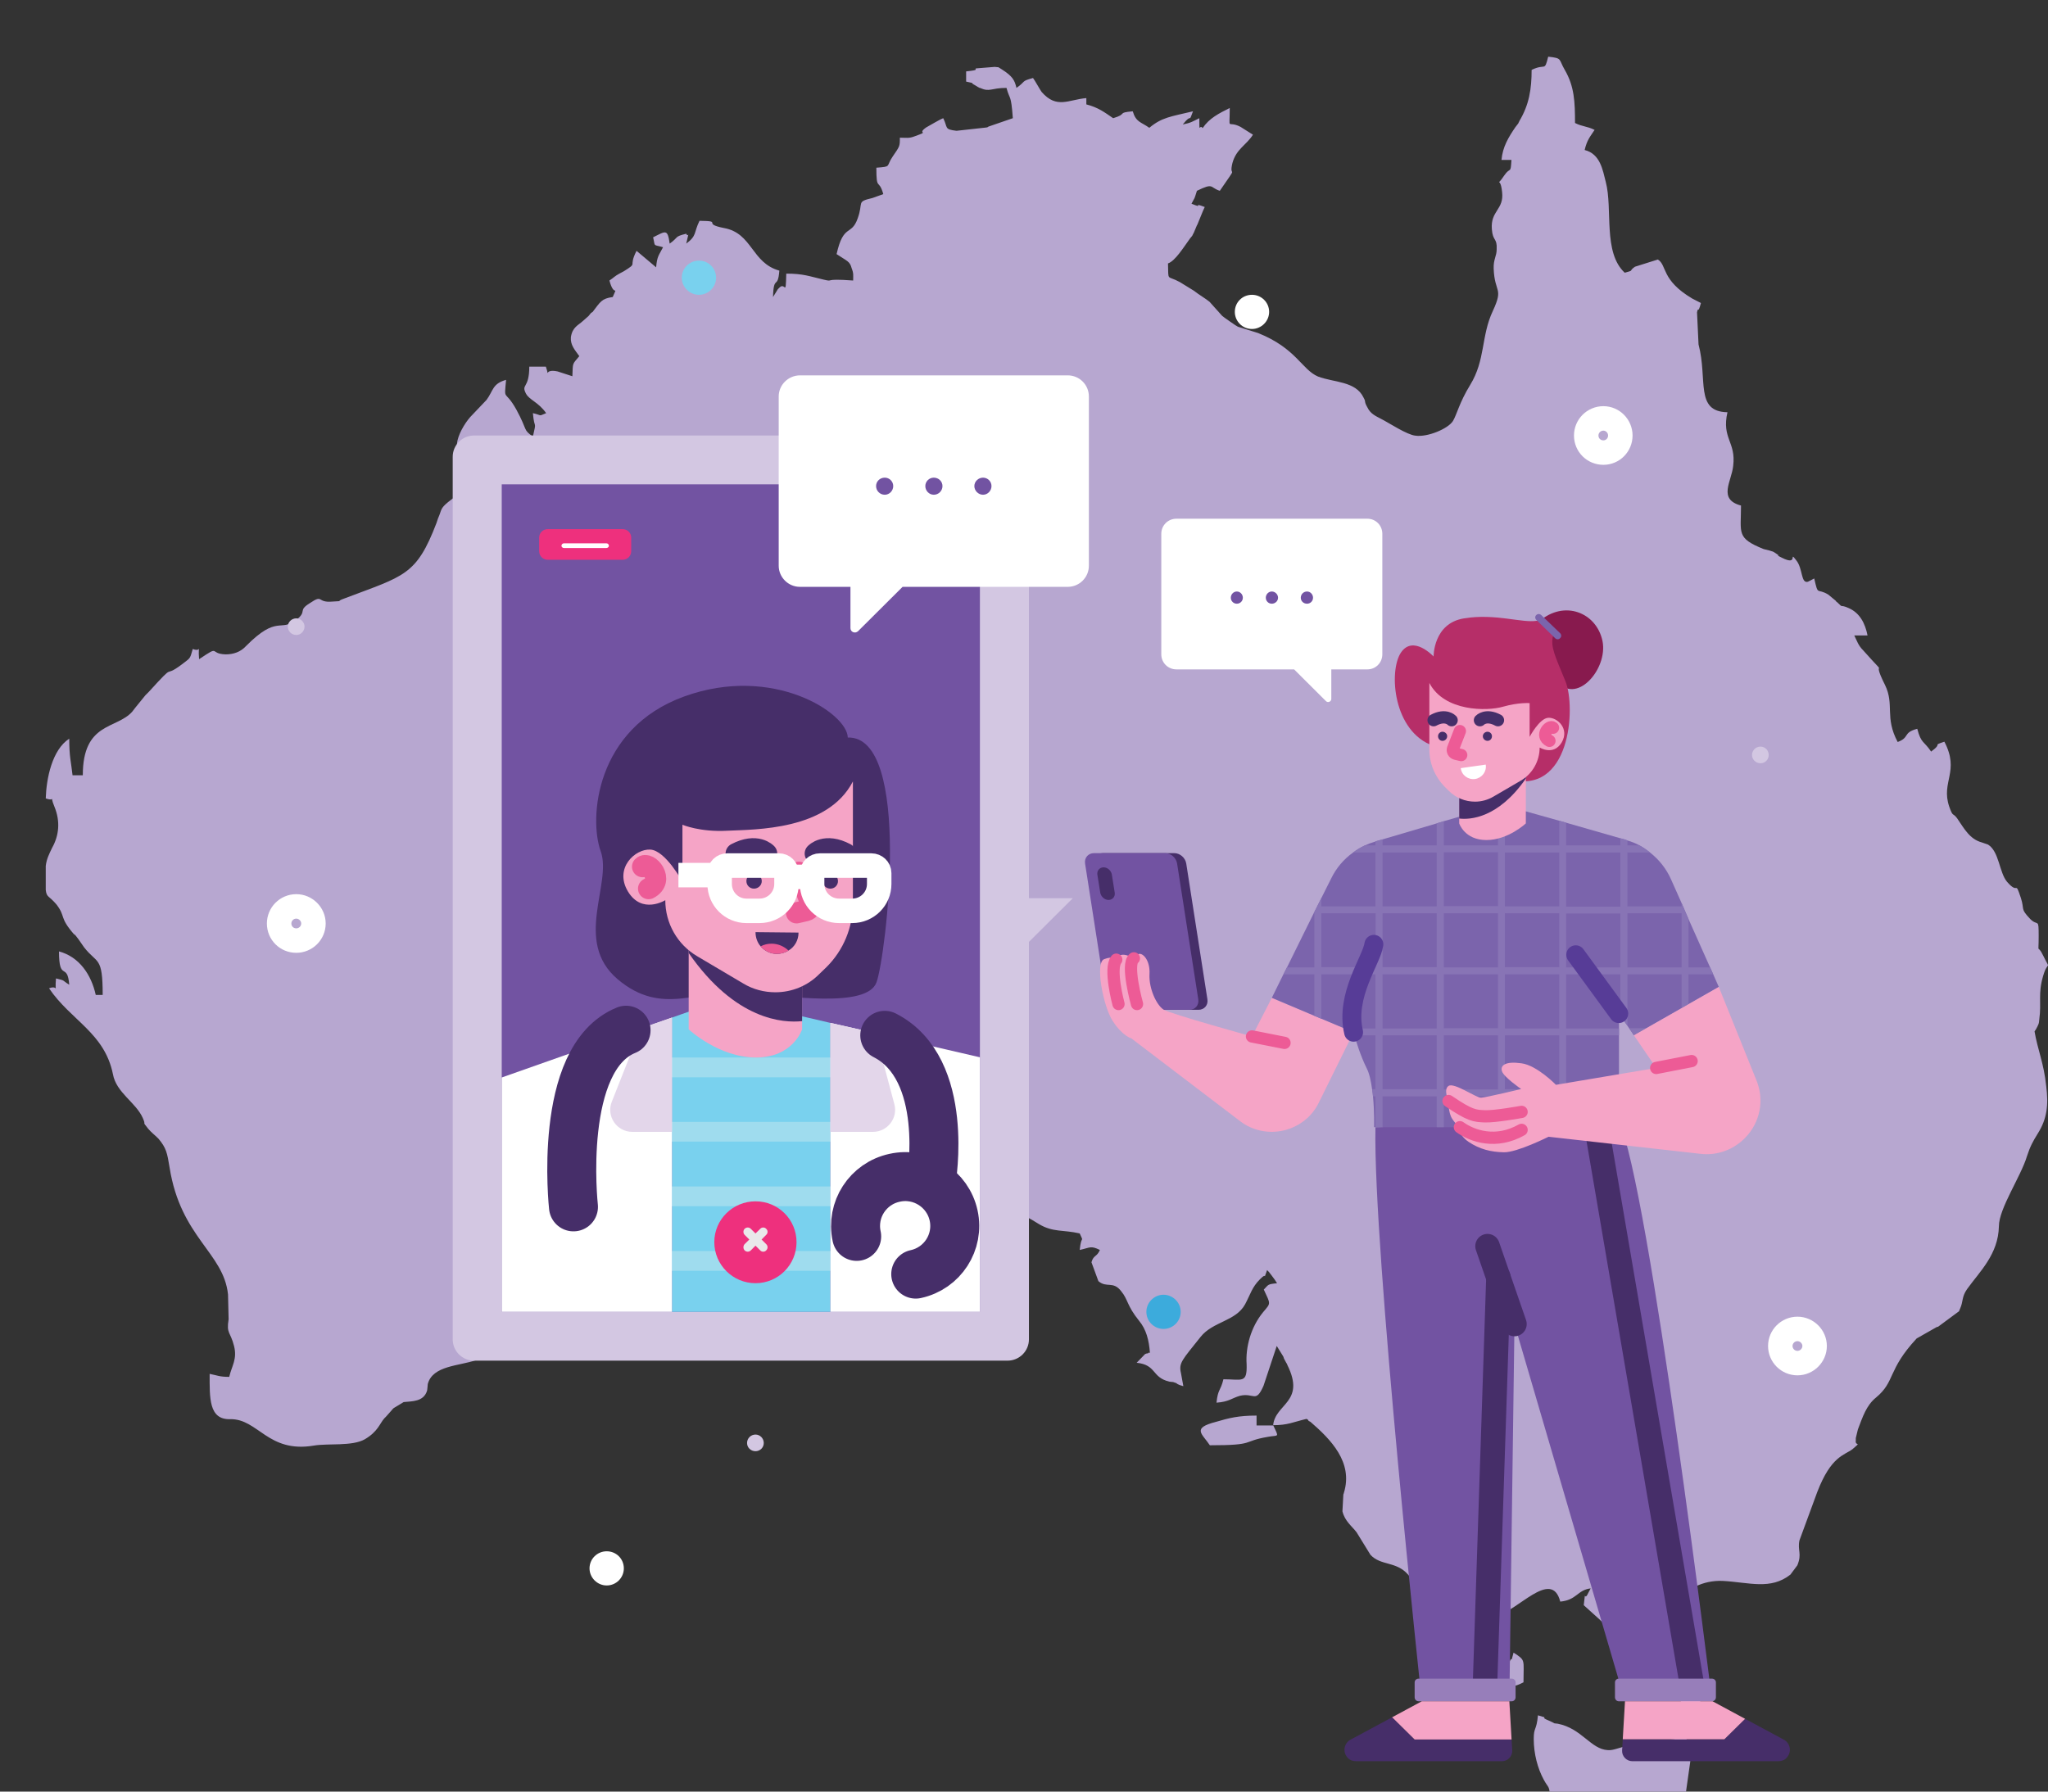 <svg width="184" height="161" viewBox="0 0 184 161" fill="none" xmlns="http://www.w3.org/2000/svg">
<rect x="0" y="0" width="184" height="161" fill="#333333" stroke="none"/>
<g clip-path="url(#clip0_51_439)">
<path d="M107.535 17.147C109.078 16.392 108.672 16.85 109.592 17.147C111.406 14.505 110.35 16.176 110.729 14.639C111.081 13.372 111.974 13.049 112.57 12.105L111.46 11.404C110.215 10.757 110.485 11.889 110.485 9.705C109.511 10.191 108.645 10.622 108.049 11.512C107.752 11.107 107.752 12.132 107.752 10.622C107.129 10.918 107.048 11.026 106.263 11.188C107.156 10.056 106.75 11.188 107.183 10.002C105.153 10.487 104.395 10.541 103.258 11.485C102.5 10.945 102.067 10.999 101.77 10.002C100.281 10.137 101.364 10.217 100.01 10.622C99.225 10.083 98.657 9.651 97.601 9.382V8.815C96.004 8.95 94.949 9.813 93.595 8.276C93.514 8.195 92.946 7.171 92.81 7.009C91.701 7.305 92.188 7.305 91.322 7.899C91.159 7.198 90.97 6.847 89.995 6.227C89.508 5.93 89.86 6.092 89.373 6.011L87.695 6.146C87.478 6.227 88.128 6.281 86.801 6.416V7.332C87.938 7.602 86.882 7.278 87.64 7.683C87.722 7.737 87.776 7.764 87.857 7.818C87.911 7.818 87.938 7.899 88.046 7.899C88.94 8.303 89.021 7.899 90.428 7.899C90.726 9.031 90.834 8.384 90.997 10.622L88.804 11.377C88.75 11.431 88.669 11.458 88.615 11.458L85.935 11.754C84.798 11.62 85.177 11.485 84.744 10.622C84.528 10.703 84.203 10.892 83.959 11.026L83.201 11.458C82.308 12.105 83.634 11.727 82.2 12.24C81.659 12.455 81.442 12.374 80.847 12.374C80.847 13.156 80.847 13.129 80.197 14.073C79.574 14.99 80.143 14.963 78.735 15.071C78.735 17.228 78.952 15.988 79.358 17.444L78.383 17.794C76.895 18.145 77.598 18.145 77.057 19.628C76.489 21.245 75.785 20.059 75.162 22.836C76.137 23.483 76.353 23.483 76.516 24.103C76.705 24.589 76.651 24.724 76.651 25.209C73.782 24.993 75.054 25.371 73.998 25.128C72.726 24.831 72.185 24.589 70.642 24.589C70.588 26.773 70.561 25.29 70.019 25.856C69.965 25.91 69.938 25.937 69.884 25.991L69.451 26.692C69.505 24.643 69.884 26.072 70.019 24.319C67.502 23.618 67.61 20.949 65.039 20.49C62.982 20.086 65.039 19.87 62.846 19.843C62.305 20.949 62.63 21.164 61.656 21.892C61.953 20.49 61.845 21.461 61.656 21.003C60.546 21.272 61.006 21.299 60.167 21.892C59.977 20.544 59.815 20.76 58.678 21.326C58.895 22.216 58.624 21.946 59.571 22.216C59.219 22.917 59.03 22.998 58.949 24.023L57.189 22.54C56.404 24.076 57.379 23.537 56.053 24.373L55.647 24.589C55.241 24.804 55.159 24.939 54.753 25.209C55.186 26.827 55.538 25.505 55.051 26.692C54.05 26.827 53.941 27.123 53.238 28.04C53.183 28.04 53.156 28.121 53.102 28.121C53.048 28.202 52.913 28.337 52.886 28.39C52.75 28.525 52.534 28.687 52.398 28.822C51.965 29.226 51.424 29.388 51.289 30.305C51.235 31.006 51.641 31.437 52.047 32.004C51.397 32.785 51.478 32.543 51.424 33.81L50.098 33.379C48.744 33.082 49.448 34.134 49.042 32.947H47.553C47.553 34.969 46.795 34.484 47.256 35.374C47.553 35.94 48.365 36.129 49.069 37.127C48.311 37.423 48.798 37.342 47.878 37.127C48.014 38.717 48.23 37.666 47.878 39.23C46.958 38.583 47.445 38.744 46.389 36.803C45.334 34.916 45.28 36.156 45.469 34.134C44.224 34.484 44.332 35.104 43.71 35.94L42.248 37.477C41.707 38.097 41.138 39.095 41.057 39.85C41.003 40.739 41.599 41.198 41.599 42.789C42.086 43.058 41.03 43.085 42.492 42.789C42.302 43.436 42.438 43.139 42.059 43.571C42.005 43.625 41.842 43.84 41.788 43.867C41.355 44.353 41.626 44.056 41.301 44.299L40.814 44.703C40.759 44.757 40.678 44.784 40.624 44.838L40.272 45.108C39.514 45.728 39.704 45.809 39.352 46.59L39.217 46.995C37.403 51.74 36.32 51.74 30.988 53.763C29.986 54.113 31.042 53.978 29.878 54.059C28.417 54.194 29.093 53.358 27.848 54.194C26.711 54.895 27.632 54.895 26.657 55.677C25.169 56.863 24.952 55.192 22.11 58.05C21.623 58.589 20.973 58.805 20.269 58.805C18.726 58.751 19.863 57.915 17.887 59.236C17.752 57.645 18.185 58.67 17.319 58.319C17.048 59.29 17.102 59.101 16.317 59.721C14.504 61.07 15.966 59.317 13.367 62.175C13.313 62.229 13.15 62.391 13.069 62.472L12.149 63.604C12.095 63.658 11.96 63.874 11.878 63.955C10.471 65.545 7.439 64.871 7.439 69.671H6.519C6.384 68.43 6.221 68.053 6.221 66.381C4.678 67.379 4.164 69.967 4.11 71.747C5.084 72.097 4.381 71.262 4.895 72.502C5.436 73.823 5.301 75.09 4.678 76.196C4.381 76.816 4.191 77.194 4.11 77.814V79.971C4.191 80.672 4.381 80.456 5.084 81.292C5.923 82.397 5.301 82.397 6.627 83.934C6.681 83.988 6.763 84.015 6.79 84.069C7.142 84.5 7.196 84.635 7.548 85.121C8.739 86.657 9.226 85.876 9.226 89.408H8.603C8.197 87.574 7.114 85.983 5.301 85.498C5.301 88.275 6.059 86.415 6.221 88.491C5.517 88.059 5.923 88.14 5.03 87.925C4.895 89.462 5.301 88.464 4.408 88.814C6.357 91.7 9.388 92.805 10.146 96.526C10.444 98.198 12.203 99.06 12.826 100.462C13.178 101.244 12.69 100.651 13.313 101.433C13.611 101.784 13.881 101.972 14.233 102.323C14.937 103.159 15.018 103.59 15.235 104.911C16.236 111.221 20.08 112.542 20.486 116.317L20.54 118.555C20.323 119.876 20.702 119.66 21.027 120.954C21.325 122.141 20.838 122.707 20.594 123.732C19.701 123.732 19.538 123.597 18.835 123.462C18.835 125.619 18.753 127.587 20.675 127.533C23.193 127.479 24.059 130.607 28.2 129.906C29.472 129.69 31.638 129.987 32.775 129.34C33.965 128.639 34.101 127.938 34.534 127.452C34.588 127.398 34.615 127.372 34.669 127.318L35.102 126.832C35.156 126.778 35.319 126.563 35.373 126.536L36.266 125.996C36.97 125.916 38.08 125.996 38.377 124.945C38.377 124.945 38.432 124.46 38.432 124.379C38.865 122.707 41.247 122.761 42.789 122.222L46.227 121.736C46.498 121.736 46.579 121.79 46.931 121.79C48.041 121.709 46.633 121.601 47.716 121.601L48.149 121.736C48.203 121.736 48.23 121.79 48.284 121.817C49.34 122.302 47.499 122.087 49.394 122.222C49.665 121.574 50.017 121.224 51.911 121.251C53.183 121.251 55.403 122.168 56.35 118.123C56.486 117.503 56.486 117.126 56.919 116.586C57.677 115.697 58.164 116.101 59.328 115.4C64.092 112.623 62.224 112.164 67.665 112.057C69.776 112.003 71.589 111.059 73.403 110.304C76.922 108.902 76.57 107.877 82.037 107.877C83.932 107.823 84.095 107.662 85.475 107.392C86.801 107.176 89.427 109.279 90.455 109.926C92.161 109.495 91.24 108.686 93.352 110.007C94.624 110.762 95.517 110.493 97.006 110.843C97.412 111.76 97.141 110.897 97.006 112.326C97.98 112.11 97.98 111.922 98.819 112.326C98.549 112.973 98.251 112.758 98.061 113.432L98.684 115.13C99.442 115.777 100.01 115.076 100.741 116.047C101.364 116.802 101.228 117.314 102.338 118.689C102.988 119.471 103.231 120.442 103.313 121.574C103.258 121.574 103.177 121.521 103.177 121.574C103.177 121.628 103.042 121.628 103.042 121.628C102.988 121.628 102.907 121.682 102.879 121.682L102.122 122.464C103.935 122.653 103.448 123.785 105.072 124.163C105.64 124.244 105.126 124.109 105.694 124.298C105.694 124.298 105.776 124.433 106.317 124.567L106.1 123.381C105.884 122.464 106.236 122.195 107.86 120.145C108.97 118.743 111.027 118.743 111.866 117.206C112.353 116.29 112.488 115.67 113.192 114.969C113.95 114.187 113.409 115.265 113.842 114.133C114.194 114.537 113.706 113.917 114.248 114.618C114.518 114.969 114.546 115.022 114.735 115.319C113.842 115.4 113.977 115.454 113.544 115.885C114.167 117.233 114.194 117.072 113.49 117.908C112.38 119.256 111.893 121.062 112.001 122.599C112.055 124.352 111.595 123.947 109.917 123.947C109.646 125.053 109.43 124.783 109.294 126.05C110.431 125.969 110.648 125.646 111.406 125.43C112.678 125.134 112.813 126.131 113.517 124.54L114.708 120.954L115.276 121.871C115.331 121.952 115.331 122.033 115.358 122.087L115.574 122.491C115.628 122.545 115.655 122.626 115.655 122.653C117.334 126.023 114.546 126.131 114.383 128.1H112.894V127.21C111.27 127.21 110.431 127.425 109.24 127.776C107.048 128.342 107.995 128.828 108.699 129.879C112.894 129.879 111.514 129.529 113.896 129.124C114.87 128.935 114.952 129.259 114.383 128.073C115.709 128.073 116.143 127.803 117.388 127.506C117.442 127.56 117.523 127.56 117.55 127.641C117.55 127.722 117.685 127.722 117.74 127.776C119.58 129.367 121.583 131.416 120.744 134.139C120.744 134.193 120.69 134.274 120.69 134.328L120.609 135.811C120.825 136.701 121.448 137.132 121.881 137.698L123.126 139.721C124.046 140.718 125.427 140.287 126.482 141.473L127.321 142.444C128.215 142.147 128.215 141.797 129.135 142.039L129.785 142.309C129.866 142.363 129.974 142.363 130.055 142.39C130.84 142.606 130.461 142.336 131.192 142.74C131.761 143.037 134.224 144.439 134.494 145.113C136.173 144.978 139.394 140.853 140.179 143.927C141.667 143.792 141.721 142.875 142.912 142.74L142.696 143.145C142.29 144.035 142.479 142.606 142.29 144.25L143.697 145.518C143.779 145.599 144.103 145.922 144.13 145.949L145.051 146.3C145.348 146.569 145.457 147.055 145.592 147.54C146.566 147.27 146.837 146.3 146.485 145.437C150.004 145.437 151.033 141.932 154.768 142.066C157.177 142.201 159.072 142.902 160.858 141.5L161.481 140.664C161.914 139.613 161.481 139.343 161.67 138.426L163.267 134.085C164.512 130.85 165.676 130.796 166.434 130.23C167.327 129.475 166.651 130.014 166.732 129.448C166.732 129.394 166.732 129.313 166.732 129.232L166.921 128.45C167.354 127.318 167.679 126.293 168.545 125.592C170.305 124.136 169.547 123.138 172.199 120.28L173.905 119.31C173.986 119.256 174.04 119.229 174.121 119.229L176.016 117.827C176.016 117.773 176.07 117.692 176.097 117.611C176.395 116.964 176.233 116.559 176.72 115.858C177.857 114.268 179.535 112.731 179.589 110.196C179.589 108.605 181.565 105.72 182.106 103.914C182.404 102.997 182.648 102.566 183.081 101.865C183.92 100.543 184.055 99.276 183.839 97.604C183.622 95.501 183.081 94.396 182.783 92.643C182.431 91.376 182.242 93.91 183.054 92.239C183.135 92.023 183.189 92.05 183.216 91.619C183.432 90.028 183.081 89.327 183.568 87.682C184.001 86.199 184.272 87.332 183.568 85.876C182.999 84.689 183.162 86.01 183.162 84.123C183.162 82.424 183.108 83.287 182.404 82.586C181.484 81.615 181.917 81.804 181.565 80.699C180.996 79 181.402 80.483 180.32 79.243C179.616 78.407 179.616 76.519 178.614 75.899L178.073 75.71C176.963 75.414 176.476 74.47 175.827 73.526C175.42 72.987 175.475 73.473 175.123 72.475C174.365 70.237 176.097 69.347 174.69 66.651C173.499 67.055 174.636 66.705 173.499 67.541C172.849 66.57 172.605 66.84 172.254 65.492C170.927 65.842 171.604 66.273 170.494 66.678C169.303 64.44 170.224 63.334 169.357 61.555C167.95 58.751 169.98 61.339 167.381 58.427C166.948 57.996 166.84 57.591 166.596 57.106H167.787C167.571 56.001 167.084 55.084 166.109 54.652C165.216 54.248 165.676 54.733 165.054 54.113C164.999 54.113 164.972 54.032 164.918 53.978L164.269 53.439C163.213 52.792 163.375 53.628 162.996 51.983L162.59 52.199C162.59 52.199 162.455 52.253 162.428 52.28C161.778 52.441 161.995 51.093 161.372 50.338C160.669 49.422 161.643 50.905 160.1 50.123C159.261 49.718 160.154 50.123 159.613 49.772C159.18 49.475 159.342 49.61 158.99 49.475L158.449 49.341C155.986 48.343 156.419 47.939 156.419 45.431C154.308 44.865 155.58 43.247 155.715 41.872C155.986 39.688 154.66 39.418 155.201 37.046C152.251 36.992 153.442 34.107 152.603 30.952L152.467 28.067C152.603 27.447 152.521 28.337 152.819 27.231L152.034 26.827C149.219 25.155 149.788 23.834 148.948 23.321L146.891 23.969C146.269 24.4 146.891 24.265 145.971 24.508C143.995 22.674 144.915 18.792 144.266 16.338C143.995 15.287 143.779 13.831 142.371 13.48C142.588 12.563 142.858 12.294 143.264 11.673C142.56 11.323 142.209 11.404 141.505 11.053C141.505 9.166 141.451 7.764 140.585 6.281C140.016 5.31 140.395 5.229 139.096 5.094C138.744 6.497 138.879 5.661 137.607 6.281C137.607 7.98 137.391 9.409 136.497 10.892C136.497 10.945 136.416 11.026 136.416 11.08L136.145 11.431C135.523 12.348 135.009 13.183 134.9 14.37H135.794C135.712 15.718 135.712 14.936 135.144 15.772C134.359 16.958 134.792 15.691 134.954 17.255C135.144 18.846 133.899 18.927 134.034 20.598C134.115 21.704 134.521 21.353 134.467 22.405C134.467 23.025 134.17 23.294 134.197 24.13C134.278 26.368 135.117 25.802 134.115 27.959C133.06 30.197 133.466 32.354 132.085 34.592C131.111 36.183 130.894 37.234 130.542 37.828C130.109 38.529 128.242 39.31 127.159 39.149C126.401 39.068 124.858 38.043 124.127 37.666C123.559 37.369 123.126 37.18 122.855 36.614C122.503 35.994 122.774 36.21 122.503 35.724C121.8 34.241 119.824 34.376 118.416 33.837C116.955 33.217 116.467 31.302 113.03 29.927L111.216 29.361C111.162 29.361 109.89 28.471 109.809 28.39L108.672 27.123C108.32 26.827 107.697 26.476 107.264 26.126L105.992 25.344C104.801 24.697 104.991 25.344 104.937 23.672C105.586 23.456 106.344 22.216 106.913 21.434C107.264 21.003 106.994 21.38 107.264 20.895L107.535 20.248C107.589 20.194 107.589 20.113 107.616 20.086C107.806 19.654 108.049 18.98 108.239 18.603C106.994 18.118 108.293 18.819 107.048 18.306C107.4 17.632 107.264 18.01 107.535 17.147ZM136.876 151.18C136.876 149.077 137.093 149.239 135.983 148.51C135.685 149.751 135.902 148.564 135.577 149.481C135.09 150.91 135.063 152.151 136.876 151.18ZM150.383 151.476L151.574 154.146C152.115 153.876 151.926 153.93 152.765 153.876C152.765 152.043 152.819 152.69 152.142 151.773C151.736 151.234 151.736 151.072 150.951 150.883C150.735 151.746 151.439 151.396 150.383 151.476ZM137.797 156.276C137.797 157.597 138.148 158.918 138.69 159.916C139.096 160.698 139.258 160.455 139.231 161.588C139.177 163.745 138.933 164.365 139.854 166.144C140.341 167.142 141.315 168.247 141.451 169.38C143.562 169.38 143.264 169.299 143.508 170C145.484 169.946 144.212 169.569 145.321 169.38C145.403 169.38 147.351 169.865 146.81 167.331C148.299 167.735 147.595 168.517 148.569 168.436C149.354 168.355 148.975 167.681 149.111 166.764C149.192 165.659 148.705 166.495 150.112 165.848L149.815 164.041C149.815 161.938 150.302 164.041 151.006 164.338L151.899 158.028C151.98 157.543 152.548 157.759 151.33 155.979C149.977 156.168 150.762 156.195 150.437 156.276L146.431 156.842C145.592 156.977 144.969 157.327 144.455 157.273C142.912 157.193 142.127 155.332 139.962 154.901C139.421 154.82 139.962 154.982 139.177 154.631C138.121 154.2 139.448 154.496 138.176 154.146C138.04 155.575 137.797 155.17 137.797 156.276Z" fill="#B7A7D0"/>
<path d="M56.048 140.94C56.048 141.778 55.367 142.476 54.507 142.476C53.666 142.476 52.965 141.778 52.965 140.94C52.965 140.083 53.666 139.405 54.507 139.405C55.367 139.405 56.048 140.083 56.048 140.94Z" fill="white"/>
<path d="M64.336 24.956C64.336 25.794 63.655 26.492 62.794 26.492C61.954 26.492 61.253 25.794 61.253 24.956C61.253 24.099 61.954 23.421 62.794 23.421C63.655 23.421 64.336 24.099 64.336 24.956Z" fill="#79D1EE"/>
<path d="M106.077 117.887C106.077 118.745 105.376 119.423 104.535 119.423C103.694 119.423 102.994 118.745 102.994 117.887C102.994 117.049 103.694 116.351 104.535 116.351C105.376 116.351 106.077 117.049 106.077 117.887Z" fill="#3CABDC"/>
<path d="M158.908 67.852C158.908 68.251 158.588 68.59 158.168 68.59C157.747 68.59 157.407 68.251 157.407 67.852C157.407 67.433 157.747 67.094 158.168 67.094C158.588 67.094 158.908 67.433 158.908 67.852Z" fill="#D3C7E2"/>
<path d="M27.36 56.306C27.36 56.724 27.02 57.063 26.619 57.063C26.199 57.063 25.858 56.724 25.858 56.306C25.858 55.907 26.199 55.568 26.619 55.568C27.02 55.568 27.36 55.907 27.36 56.306Z" fill="#D3C7E2"/>
<path d="M68.62 129.673C68.62 130.092 68.28 130.411 67.879 130.411C67.459 130.411 67.119 130.092 67.119 129.673C67.119 129.254 67.459 128.915 67.879 128.915C68.28 128.915 68.62 129.254 68.62 129.673Z" fill="#D3C7E2"/>
<path d="M114.024 28.027C114.024 28.865 113.324 29.563 112.483 29.563C111.622 29.563 110.941 28.865 110.941 28.027C110.941 27.17 111.622 26.492 112.483 26.492C113.324 26.492 114.024 27.17 114.024 28.027Z" fill="white"/>
<path d="M145.575 39.135C145.575 39.993 144.895 40.671 144.054 40.671C143.193 40.671 142.512 39.993 142.512 39.135C142.512 38.298 143.193 37.6 144.054 37.6C144.895 37.6 145.575 38.298 145.575 39.135Z" stroke="white" stroke-width="2.2"/>
<path d="M163.032 120.958C163.032 121.796 162.332 122.494 161.491 122.494C160.63 122.494 159.949 121.796 159.949 120.958C159.949 120.121 160.63 119.423 161.491 119.423C162.332 119.423 163.032 120.121 163.032 120.958Z" stroke="white" stroke-width="2.2"/>
<path d="M28.161 82.988C28.161 83.846 27.46 84.524 26.619 84.524C25.758 84.524 25.078 83.846 25.078 82.988C25.078 82.151 25.758 81.453 26.619 81.453C27.46 81.453 28.161 82.151 28.161 82.988Z" stroke="white" stroke-width="2.2"/>
<path d="M123.574 101.295C123.354 112.184 127.738 152.886 127.738 152.886H135.606L136.066 118.984L145.996 152.886H153.823C153.823 152.886 148.158 106.46 145.435 100.717L123.574 101.295Z" fill="#7253A2"/>
<path d="M134.625 114.796L133.423 151.23" stroke="#462E69" stroke-width="2.2" stroke-linecap="round" stroke-linejoin="round"/>
<path d="M143.513 101.714L151.982 151.23" stroke="#462E69" stroke-width="2.2" stroke-linecap="round" stroke-linejoin="round"/>
<path d="M135.866 157.313C135.886 157.831 135.465 158.27 134.945 158.27H121.832C121.532 158.27 121.272 158.17 121.091 157.971C120.911 157.791 120.791 157.532 120.791 157.253C120.791 156.874 120.991 156.515 121.332 156.336L125.075 154.321L127.097 156.316H135.806L135.866 157.313Z" fill="#462E69"/>
<path d="M160.81 157.253C160.81 157.532 160.69 157.791 160.51 157.971C160.33 158.17 160.069 158.27 159.769 158.27H146.656C146.136 158.27 145.715 157.831 145.735 157.313L145.795 156.296H154.924L156.786 154.461L160.27 156.336C160.61 156.515 160.81 156.874 160.81 157.253Z" fill="#462E69"/>
<path d="M135.826 152.886H127.458C127.257 152.886 127.097 152.726 127.097 152.527V151.19C127.097 150.991 127.257 150.851 127.458 150.851H135.826C136.006 150.851 136.166 150.991 136.166 151.19V152.527C136.166 152.726 136.006 152.886 135.826 152.886Z" fill="#977EBA"/>
<path d="M153.803 152.886H145.435C145.255 152.886 145.095 152.726 145.095 152.527V151.19C145.095 150.991 145.255 150.851 145.435 150.851H153.803C154.003 150.851 154.164 150.991 154.164 151.19V152.527C154.164 152.726 154.003 152.886 153.803 152.886Z" fill="#977EBA"/>
<path d="M136.066 118.984L133.644 111.984" stroke="#462E69" stroke-width="2.2" stroke-linecap="round" stroke-linejoin="round"/>
<path d="M135.806 156.316H127.097L125.075 154.321L127.738 152.885H135.606L135.806 156.316Z" fill="#F5A4C6"/>
<path d="M156.786 154.461L154.924 156.296H145.795L145.996 152.885H153.863L156.786 154.461Z" fill="#F5A4C6"/>
<path d="M107.678 90.746H101.292C100.772 90.746 100.271 90.327 100.191 89.808L98.289 77.604C98.209 77.085 98.569 76.666 99.09 76.666H105.496C106.017 76.666 106.497 77.085 106.577 77.604L108.479 89.808C108.559 90.327 108.199 90.746 107.678 90.746Z" fill="#462E69"/>
<path d="M106.858 90.746H100.471C99.951 90.746 99.47 90.327 99.39 89.808L97.488 77.604C97.408 77.085 97.769 76.666 98.289 76.666H104.675C105.196 76.666 105.676 77.085 105.756 77.604L107.658 89.808C107.738 90.327 107.378 90.746 106.858 90.746Z" fill="#7253A2"/>
<path d="M99.59 80.874C99.25 80.874 98.91 80.575 98.85 80.216L98.589 78.581C98.549 78.242 98.79 77.943 99.15 77.943C99.51 77.943 99.831 78.242 99.891 78.581L100.151 80.216C100.211 80.575 99.951 80.874 99.59 80.874Z" fill="#462E69"/>
<path d="M114.265 89.669L112.483 93.139C112.483 93.139 105.196 91.124 104.535 90.726C103.895 90.307 103.214 88.831 103.274 87.555C103.354 86.259 102.633 85.581 102.293 85.74C101.933 85.88 101.873 86.119 101.873 86.119C101.873 86.119 101.232 85.74 100.812 85.8C100.371 85.86 100.291 86.239 100.291 86.239C100.291 86.239 100.031 85.86 99.19 86.199C98.369 86.518 99.11 90.466 99.991 91.783C100.852 93.099 101.652 93.318 101.652 93.318L111.422 100.757C112.543 101.614 114.004 101.913 115.386 101.574C116.747 101.235 117.888 100.338 118.489 99.082L121.612 92.76L114.265 89.669Z" fill="#F5A4C6"/>
<path d="M154.424 88.692L151.701 90.247L151.081 90.606L147.898 92.421L146.796 93.039L146.376 92.421L146.216 92.181L145.575 91.284L145.455 91.085V101.295H123.454C123.454 101.295 123.494 99.939 123.354 98.523C123.34 98.31 123.314 98.098 123.273 97.885C123.173 97.167 123.033 96.469 122.793 96.01C122.232 94.874 121.832 93.578 121.692 93.039C121.632 92.86 121.612 92.76 121.612 92.76L120.791 92.421L118.709 91.543L118.088 91.284L114.265 89.669L115.306 87.555L115.626 86.937L118.028 82.071L118.709 80.715L119.59 78.96C120.05 78.003 120.731 77.205 121.572 76.607C121.905 76.354 122.259 76.141 122.633 75.969C122.926 75.836 123.233 75.723 123.554 75.629L123.574 75.61L124.214 75.43L129.079 73.994L129.72 73.795L131.642 73.237L134.585 72.917L135.205 72.858L136.466 72.738L140.09 73.755L140.711 73.934L145.575 75.33L146.016 75.45C146.082 75.477 146.149 75.503 146.216 75.53C146.59 75.636 146.95 75.782 147.297 75.969C147.631 76.155 147.944 76.367 148.238 76.607C149.059 77.245 149.719 78.082 150.14 79.04L151.081 81.153L151.701 82.589L153.643 86.937L153.923 87.555L154.424 88.692Z" fill="#7B64AC"/>
<path fill-rule="evenodd" clip-rule="evenodd" d="M153.923 87.555H151.701V90.247L151.081 90.606V87.555H146.216V92.181L145.575 91.284V87.555H140.711V92.421H145.455V93.039H140.711V97.885H145.455V98.523H140.711V101.295H140.09V98.523H135.205V101.295H134.585V98.523H129.72V101.295H129.079V98.523H124.214V101.295H123.574V98.523H123.354C123.34 98.31 123.314 98.098 123.274 97.885H123.574V93.039H121.692C121.632 92.86 121.612 92.76 121.612 92.76L120.791 92.421H123.574V87.555H118.709V91.543L118.088 91.284V87.555H115.306L115.626 86.937H118.088V82.071H118.028L118.709 80.715V81.453H123.574V76.607H121.572C121.906 76.354 122.259 76.141 122.633 75.969H123.574V75.61L124.214 75.43V75.969H129.079V73.994L129.72 73.795V75.969H134.585V72.917L135.205 72.858V75.969H140.09V73.755L140.711 73.934V75.969H145.575V75.33L146.016 75.45C146.082 75.477 146.149 75.503 146.216 75.53V75.969H147.297C147.631 76.155 147.944 76.367 148.238 76.607H146.216V81.453H151.081V81.153L151.701 82.589V86.937H153.643L153.923 87.555ZM123.594 82.071H118.709V86.917H123.594V82.071ZM129.079 93.039H124.214V97.885H129.079V93.039ZM129.079 87.555H124.214V92.421H129.079V87.555ZM129.079 82.071H124.214V86.917H129.079V82.071ZM129.079 76.607H124.214V81.453H129.079V76.607ZM134.585 93.039H129.72V97.905H134.585V93.039ZM134.585 87.555H129.72V92.401H134.585V87.555ZM134.585 82.071H129.72V86.937H134.585V82.071ZM134.585 76.587H129.72V81.433H134.585V76.587ZM140.09 93.039H135.205V97.885H140.09V93.039ZM140.09 87.555H135.205V92.421H140.09V87.555ZM140.09 82.071H135.205V86.917H140.09V82.071ZM140.09 76.607H135.205V81.453H140.09V76.607ZM145.575 82.091H140.711V86.937H145.575V82.091ZM145.575 76.607H140.711V81.473H145.575V76.607ZM151.081 82.071H146.216V86.937H151.081V82.071ZM147.898 92.401L146.797 93.019L146.376 92.401H147.898Z" fill="#8874B5"/>
<path d="M146.796 93.039L148.798 95.971L139.79 97.486C139.79 97.486 138.088 95.731 136.687 95.552C135.265 95.352 134.765 95.731 134.945 96.27C135.105 96.788 136.667 97.865 136.667 97.865C136.667 97.865 133.524 98.623 133.063 98.643C132.623 98.663 130.641 97.247 130.14 97.586C129.66 97.905 130.14 98.942 130.14 98.942C130.14 98.942 130.1 99.999 130.481 100.557C130.841 101.096 131.161 101.295 131.161 101.295C131.161 101.295 130.961 101.933 131.942 102.611C132.923 103.269 133.944 103.529 135.125 103.549C136.306 103.569 139.129 102.153 139.129 102.153L152.782 103.688C154.284 103.868 155.785 103.309 156.826 102.212C158.148 100.836 158.528 98.842 157.807 97.087L154.424 88.692L146.796 93.039Z" fill="#F5A4C6"/>
<path d="M148.798 95.971L151.981 95.352" stroke="#ED5B96" stroke-width="1.1" stroke-linecap="round" stroke-linejoin="round"/>
<path d="M145.435 91.085L141.571 85.8" stroke="#573C97" stroke-width="1.7" stroke-linecap="round" stroke-linejoin="round"/>
<path d="M121.612 92.76C120.831 89.43 123.234 86.299 123.434 84.863" stroke="#573C97" stroke-width="1.7" stroke-linecap="round" stroke-linejoin="round"/>
<path d="M112.483 93.139L115.406 93.717" stroke="#ED5B96" stroke-width="1.1" stroke-linecap="round" stroke-linejoin="round"/>
<path d="M101.873 86.119C101.152 86.638 102.153 90.227 102.153 90.227" stroke="#ED5B96" stroke-width="1.1" stroke-linecap="round" stroke-linejoin="round"/>
<path d="M100.291 86.239C99.63 87.037 100.491 90.227 100.491 90.227" stroke="#ED5B96" stroke-width="1.1" stroke-linecap="round" stroke-linejoin="round"/>
<path d="M130.14 98.942C132.102 100.278 132.503 100.278 133.403 100.318C134.304 100.358 136.707 99.919 136.707 99.919" stroke="#ED5B96" stroke-width="1.1" stroke-linecap="round" stroke-linejoin="round"/>
<path d="M131.161 101.295C132.302 102.113 134.424 102.831 136.707 101.534" stroke="#ED5B96" stroke-width="1.1" stroke-linecap="round" stroke-linejoin="round"/>
<path d="M138.308 55.827C140.53 53.892 143.433 55.029 143.974 57.602C144.494 60.174 141.511 63.505 139.81 61.092C138.088 58.659 139.009 56.306 139.009 56.306" fill="#881A4E"/>
<path d="M128.799 67.034C125.155 65.778 124.755 60.334 125.856 58.659C126.957 57.004 128.799 58.998 128.799 58.998C128.799 58.998 128.759 56.006 131.542 55.568C134.324 55.109 136.747 56.006 138.068 55.787C138.749 55.687 138.929 56.026 139.149 56.286C139.349 56.525 139.649 56.684 139.529 57.143C139.289 58.14 139.71 58.938 140.65 61.231C141.591 63.544 141.131 71.621 135.465 70.006" fill="#B62E68"/>
<path d="M137.087 68.869V73.994C137.087 73.994 135.505 75.49 133.544 75.49C131.582 75.49 131.101 73.994 131.101 73.994V71.362L137.087 68.869Z" fill="#F5A4C6"/>
<path d="M137.087 68.869V69.966C134.605 73.536 132.082 73.675 131.101 73.556V71.362L137.087 68.869Z" fill="#462E69"/>
<path d="M128.419 61.371V67.353C128.419 68.61 128.919 69.806 129.8 70.704L130.18 71.083C130.801 71.701 131.642 72.04 132.523 72.04C133.103 72.04 133.684 71.88 134.184 71.581L136.647 70.145C137.688 69.527 138.328 68.391 138.328 67.174C138.328 67.174 139.569 67.952 140.31 66.715C141.031 65.479 139.91 64.462 139.109 64.502C138.308 64.542 137.427 66.217 137.427 66.217V63.186C137.427 63.186 136.446 63.106 135.045 63.505C133.624 63.923 129.76 63.963 128.419 61.371Z" fill="#F5A4C6"/>
<path d="M139.529 65.399C139.209 65.1 138.328 66.117 139.209 66.576" stroke="#ED5B96" stroke-width="1.1" stroke-linecap="round" stroke-linejoin="round"/>
<path d="M131.161 65.698L130.541 67.294C130.481 67.473 130.581 67.673 130.781 67.733L131.281 67.852" stroke="#ED5B96" stroke-width="1.1" stroke-linecap="round" stroke-linejoin="round"/>
<path d="M134.044 66.157C134.044 66.396 133.864 66.576 133.644 66.576C133.423 66.576 133.223 66.396 133.223 66.157C133.223 65.938 133.423 65.758 133.644 65.758C133.864 65.758 134.044 65.938 134.044 66.157Z" fill="#462E69"/>
<path d="M130.02 66.157C130.02 66.396 129.82 66.576 129.6 66.576C129.379 66.576 129.199 66.396 129.199 66.157C129.199 65.938 129.379 65.758 129.6 65.758C129.82 65.758 130.02 65.938 130.02 66.157Z" fill="#462E69"/>
<path d="M132.963 64.721C132.963 64.721 133.503 64.143 134.585 64.721" stroke="#462E69" stroke-width="1.1" stroke-linecap="round" stroke-linejoin="round"/>
<path d="M130.42 64.721C130.42 64.721 129.88 64.143 128.799 64.721" stroke="#462E69" stroke-width="1.1" stroke-linecap="round" stroke-linejoin="round"/>
<path d="M133.484 68.71C133.584 69.348 133.143 69.906 132.523 70.006C131.902 70.086 131.321 69.667 131.241 69.029" fill="white"/>
<path d="M139.73 57.362L138.028 55.707C137.908 55.588 137.888 55.388 138.028 55.269C138.148 55.149 138.328 55.149 138.468 55.269L140.17 56.904C140.29 57.023 140.31 57.223 140.17 57.343C140.05 57.482 139.87 57.482 139.73 57.362Z" fill="#7B64AC"/>
<path d="M124.194 47.97V58.798C124.194 59.556 123.594 60.154 122.853 60.154H119.61V62.807C119.61 63.046 119.31 63.186 119.129 63.006L116.267 60.154H105.696C104.936 60.154 104.335 59.556 104.335 58.798V47.97C104.335 47.212 104.936 46.614 105.696 46.614H122.853C123.594 46.614 124.194 47.212 124.194 47.97Z" fill="white"/>
<path d="M111.662 53.713C111.662 54.012 111.422 54.252 111.122 54.252C110.821 54.252 110.581 54.012 110.581 53.713C110.581 53.414 110.821 53.155 111.122 53.155C111.422 53.155 111.662 53.414 111.662 53.713Z" fill="#7253A2"/>
<path d="M114.825 53.713C114.825 54.012 114.565 54.252 114.265 54.252C113.964 54.252 113.724 54.012 113.724 53.713C113.724 53.414 113.964 53.155 114.265 53.155C114.565 53.155 114.825 53.414 114.825 53.713Z" fill="#7253A2"/>
<path d="M117.968 53.713C117.968 54.012 117.728 54.252 117.428 54.252C117.107 54.252 116.867 54.012 116.867 53.713C116.867 53.414 117.107 53.155 117.428 53.155C117.728 53.155 117.968 53.414 117.968 53.713Z" fill="#7253A2"/>
<path d="M96.387 80.715L92.443 84.643V120.36C92.443 121.417 91.582 122.274 90.522 122.274H42.595C41.534 122.274 40.673 121.417 40.673 120.36V41.05C40.673 39.993 41.534 39.135 42.595 39.135H90.522C91.582 39.135 92.443 39.993 92.443 41.05V80.715H96.387Z" fill="#D3C7E2"/>
<path d="M88.039 43.523V117.887H45.077V43.523H88.039Z" fill="#7253A2"/>
<path d="M74.606 91.922V117.887H60.372V91.444L62.294 90.766L71.183 91.125L74.606 91.922Z" fill="#79D1EE"/>
<path d="M74.606 95.033V96.808H60.372V95.033H74.606Z" fill="#9FDCEE"/>
<path d="M74.606 100.817V102.591H60.372V100.817H74.606Z" fill="#9FDCEE"/>
<path d="M74.606 106.62V108.394H60.372V106.62H74.606Z" fill="#9FDCEE"/>
<path d="M74.606 112.423V114.198H60.372V112.423H74.606Z" fill="#9FDCEE"/>
<path d="M60.372 91.444V117.887H45.077V96.828L57.569 92.421L60.372 91.444Z" fill="white"/>
<path d="M88.039 95.013V117.887H74.606V91.922L78.65 92.84L88.039 95.013Z" fill="white"/>
<path d="M57.569 92.421L60.372 91.444V101.714H56.809C55.407 101.714 54.446 100.298 54.967 99.002L57.569 92.421Z" fill="#E3D6EA"/>
<path d="M78.43 101.714H74.606V91.922L78.65 92.84L80.352 99.221C80.692 100.477 79.731 101.714 78.43 101.714Z" fill="#E3D6EA"/>
<path d="M56.248 92.58C50.042 95.093 51.523 108.454 51.523 108.454" stroke="#462E69" stroke-width="4.4" stroke-linecap="round" stroke-linejoin="round"/>
<path d="M53.265 108.454C53.265 109.392 52.484 110.169 51.523 110.169C50.583 110.169 49.802 109.392 49.802 108.454C49.802 107.497 50.583 106.719 51.523 106.719C52.484 106.719 53.265 107.497 53.265 108.454Z" fill="#462E69"/>
<path d="M79.491 93.039C85.397 96.05 83.675 106.061 83.675 106.061" stroke="#462E69" stroke-width="4.4" stroke-linecap="round" stroke-linejoin="round"/>
<path d="M76.968 111.107C76.448 108.714 77.969 106.36 80.372 105.842C82.774 105.303 85.156 106.839 85.677 109.232C86.197 111.625 84.676 113.978 82.273 114.497" stroke="#462E69" stroke-width="4.4" stroke-linecap="round" stroke-linejoin="round"/>
<path d="M76.168 66.277C76.128 64.083 69.441 59.696 61.473 62.587C53.486 65.479 52.905 73.555 53.966 76.487C55.027 79.418 51.483 84.584 55.487 87.994C59.511 91.404 62.835 88.831 66.778 89.17C70.702 89.509 77.889 90.646 78.75 88.273C79.611 85.88 81.973 66.117 76.168 66.277Z" fill="#462E69"/>
<path d="M61.874 83.766V92.501C61.874 92.501 64.576 95.033 67.92 95.033C71.263 95.033 72.064 92.501 72.064 92.501V88.014L61.874 83.766Z" fill="#F5A4C6"/>
<path d="M61.874 83.766V85.64C66.078 91.703 70.382 91.942 72.064 91.763V88.014L61.874 83.766Z" fill="#462E69"/>
<path d="M76.628 70.225V81.193C76.628 83.327 75.787 85.381 74.266 86.897L73.605 87.535C72.564 88.592 71.143 89.17 69.661 89.17C68.66 89.17 67.659 88.911 66.798 88.392L62.654 85.94C60.853 84.883 59.772 82.968 59.772 80.894C59.772 80.894 57.669 82.21 56.408 80.097C55.167 78.003 57.069 76.268 58.43 76.347C59.792 76.427 61.313 79.239 61.313 79.239V74.114C61.313 74.114 62.875 74.792 65.357 74.652C67.859 74.533 74.346 74.632 76.628 70.225Z" fill="#F5A4C6"/>
<path d="M57.73 77.883C58.25 77.344 59.752 79.099 58.27 79.857" stroke="#ED5B96" stroke-width="1.9" stroke-linecap="round" stroke-linejoin="round"/>
<path d="M71.763 78.382L72.824 81.094C72.924 81.413 72.744 81.752 72.424 81.832L71.563 82.031" stroke="#ED5B96" stroke-width="1.9" stroke-linecap="round" stroke-linejoin="round"/>
<path d="M67.059 79.179C67.059 79.558 67.359 79.857 67.739 79.857C68.12 79.857 68.44 79.558 68.44 79.179C68.44 78.8 68.12 78.481 67.739 78.481C67.359 78.481 67.059 78.8 67.059 79.179Z" fill="#462E69"/>
<path d="M73.905 79.179C73.905 79.558 74.226 79.857 74.606 79.857C74.986 79.857 75.287 79.558 75.287 79.179C75.287 78.8 74.986 78.481 74.606 78.481C74.226 78.481 73.905 78.8 73.905 79.179Z" fill="#462E69"/>
<path d="M68.88 76.706C68.88 76.706 68 75.729 66.138 76.706" stroke="#462E69" stroke-width="1.9" stroke-linecap="round" stroke-linejoin="round"/>
<path d="M73.245 76.706C73.245 76.706 74.126 75.729 75.967 76.706" stroke="#462E69" stroke-width="1.9" stroke-linecap="round" stroke-linejoin="round"/>
<path d="M71.743 83.806C71.743 84.504 71.383 85.102 70.842 85.421C70.522 85.621 70.182 85.72 69.781 85.72C69.201 85.72 68.68 85.441 68.34 85.042C68.04 84.703 67.879 84.245 67.879 83.766L71.743 83.806Z" fill="#462E69"/>
<path d="M70.842 85.421C70.522 85.621 70.182 85.72 69.781 85.72C69.201 85.72 68.68 85.441 68.34 85.042C68.64 84.883 68.96 84.803 69.321 84.803C69.901 84.803 70.442 85.042 70.842 85.421Z" fill="#ED5B96"/>
<path d="M68.24 81.852H67.059C65.737 81.852 64.656 80.775 64.656 79.439V78.461C64.656 78.082 64.957 77.783 65.337 77.783H69.981C70.362 77.783 70.662 78.082 70.662 78.461V79.439C70.662 80.775 69.581 81.852 68.24 81.852Z" stroke="white" stroke-width="2.2"/>
<path d="M76.568 81.852H75.387C74.046 81.852 72.964 80.775 72.964 79.439V78.461C72.964 78.082 73.285 77.783 73.665 77.783H78.29C78.67 77.783 78.99 78.082 78.99 78.461V79.439C78.99 80.775 77.909 81.852 76.568 81.852Z" stroke="white" stroke-width="2.2"/>
<path d="M70.662 78.8H72.964" stroke="white" stroke-width="2.2"/>
<path d="M64.656 78.641H60.953" stroke="white" stroke-width="2.2"/>
<path d="M55.948 50.303H49.201C48.781 50.303 48.441 49.964 48.441 49.525V48.309C48.441 47.89 48.781 47.551 49.201 47.551H55.948C56.368 47.551 56.709 47.89 56.709 48.309V49.525C56.709 49.964 56.368 50.303 55.948 50.303Z" fill="#EE307D"/>
<path d="M54.486 49.246H50.663C50.543 49.246 50.443 49.146 50.443 49.047C50.443 48.927 50.543 48.827 50.663 48.827H54.486C54.606 48.827 54.707 48.927 54.707 49.047C54.707 49.146 54.606 49.246 54.486 49.246Z" fill="white"/>
<path d="M84.736 49.047C84.736 49.426 84.416 49.745 84.015 49.745C83.615 49.745 83.295 49.426 83.295 49.047C83.295 48.648 83.615 48.329 84.015 48.329C84.416 48.329 84.736 48.648 84.736 49.047Z" fill="#EE307D"/>
<path d="M71.563 111.625C71.563 113.659 69.921 115.314 67.879 115.314C65.838 115.314 64.176 113.659 64.176 111.625C64.176 109.591 65.838 107.956 67.879 107.956C69.921 107.956 71.563 109.591 71.563 111.625Z" fill="#EE307D"/>
<path d="M66.898 112.363C66.758 112.203 66.758 111.964 66.898 111.805L68.3 110.429C68.44 110.269 68.7 110.269 68.84 110.429C69.001 110.568 69.001 110.827 68.84 110.967L67.459 112.363C67.299 112.523 67.059 112.523 66.898 112.363Z" fill="#E9E8EA"/>
<path d="M66.898 110.429C67.059 110.269 67.299 110.269 67.459 110.429L68.84 111.805C69.001 111.964 69.001 112.203 68.84 112.363C68.7 112.523 68.44 112.523 68.3 112.363L66.898 110.967C66.758 110.827 66.758 110.568 66.898 110.429Z" fill="#E9E8EA"/>
<path d="M69.962 35.626V50.841C69.962 51.878 70.822 52.736 71.863 52.736H76.408V56.445C76.408 56.804 76.828 56.964 77.088 56.724L81.092 52.736H95.927C96.988 52.736 97.829 51.878 97.829 50.841V35.626C97.829 34.589 96.988 33.731 95.927 33.731H71.883C70.822 33.731 69.962 34.589 69.962 35.626Z" fill="white"/>
<path d="M87.539 43.682C87.539 44.101 87.899 44.46 88.319 44.46C88.74 44.46 89.08 44.101 89.08 43.682C89.08 43.263 88.74 42.924 88.319 42.924C87.899 42.924 87.539 43.263 87.539 43.682Z" fill="#7253A2"/>
<path d="M83.134 43.682C83.134 44.101 83.475 44.46 83.895 44.46C84.335 44.46 84.676 44.101 84.676 43.682C84.676 43.263 84.335 42.924 83.895 42.924C83.475 42.924 83.134 43.263 83.134 43.682Z" fill="#7253A2"/>
<path d="M78.71 43.682C78.71 44.101 79.05 44.46 79.491 44.46C79.911 44.46 80.251 44.101 80.251 43.682C80.251 43.263 79.911 42.924 79.491 42.924C79.05 42.924 78.71 43.263 78.71 43.682Z" fill="#7253A2"/>
</g>
<defs>
<clipPath id="clip0_51_439">
<rect width="184" height="170" fill="white"/>
</clipPath>
</defs>
</svg>
